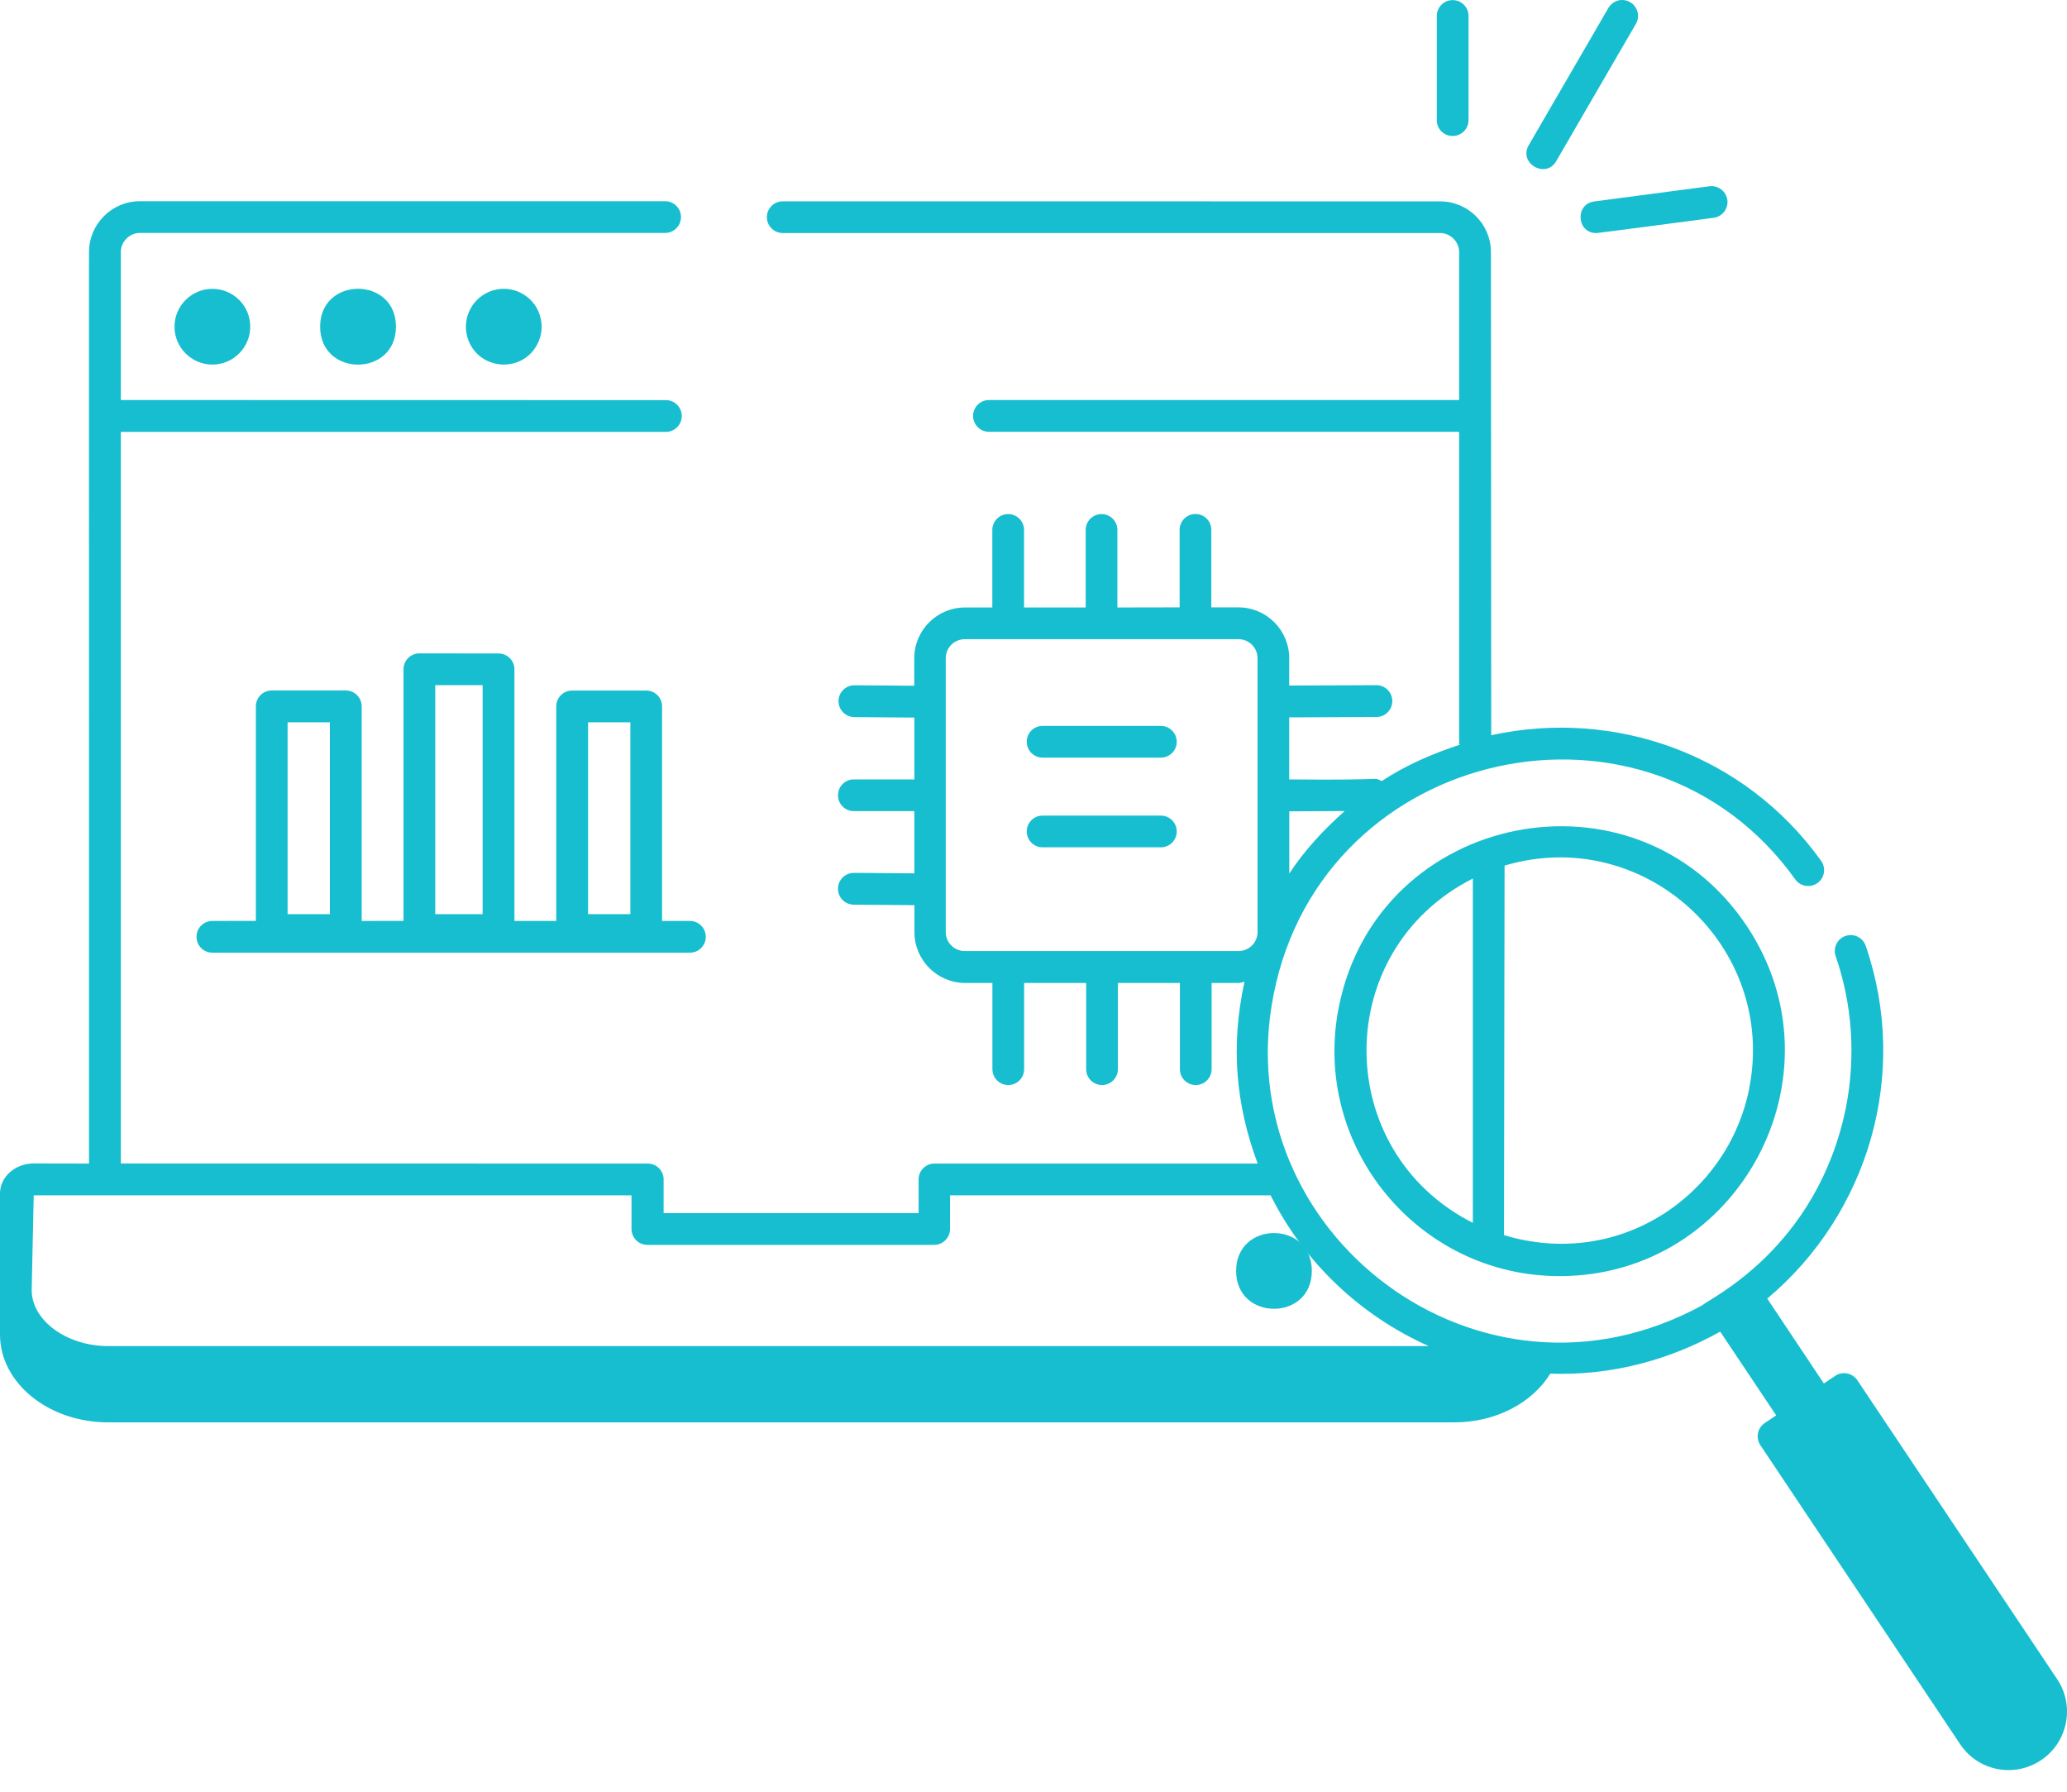 <svg width="75" height="65" viewBox="0 0 75 65" fill="none" xmlns="http://www.w3.org/2000/svg">
<path d="M6.332 11.852C6.332 12.609 6.949 13.226 7.706 13.226C8.463 13.226 9.079 12.609 9.079 11.852C9.082 11.095 8.466 10.479 7.706 10.479C6.949 10.479 6.332 11.095 6.332 11.852Z" fill="#17BECF"/>
<path d="M14.367 11.851C14.367 13.687 11.616 13.687 11.616 11.851C11.616 10.018 14.367 10.018 14.367 11.851Z" fill="#17BECF"/>
<path d="M18.919 10.636C18.594 10.464 18.22 10.43 17.871 10.54C17.148 10.766 16.741 11.536 16.967 12.262C17.337 13.434 18.933 13.567 19.494 12.492C19.666 12.166 19.7 11.797 19.59 11.444C19.484 11.094 19.244 10.807 18.919 10.636Z" fill="#17BECF"/>
<path d="M47.599 46.107C47.599 47.939 44.852 47.939 44.852 46.107C44.852 44.274 47.599 44.274 47.599 46.107Z" fill="#17BECF"/>
<path d="M12.545 25.049H9.86C9.541 25.049 9.284 25.306 9.284 25.625V33.407L7.705 33.41C7.387 33.41 7.13 33.667 7.13 33.985C7.13 34.304 7.387 34.561 7.705 34.561H25.033C25.352 34.561 25.609 34.304 25.609 33.985C25.609 33.667 25.352 33.41 25.033 33.41H24.023V25.628C24.023 25.309 23.766 25.052 23.448 25.052H20.759C20.44 25.052 20.183 25.309 20.183 25.628V33.41H18.666V24.282C18.666 23.963 18.409 23.707 18.09 23.707L15.217 23.703C14.898 23.703 14.641 23.96 14.641 24.279V33.407L13.124 33.41V25.628C13.124 25.306 12.864 25.049 12.545 25.049ZM10.435 26.203H11.97V33.163H10.435V26.203ZM21.338 26.203H22.872V33.163H21.338V26.203ZM15.793 24.857H17.512V33.163H15.793V24.857Z" fill="#17BECF"/>
<path d="M67.394 50.073C67.212 49.806 66.853 49.737 66.592 49.912L66.178 50.19L64.123 47.11C67.778 44.048 69.305 38.969 67.695 34.31C67.589 34.008 67.264 33.851 66.962 33.954C66.661 34.06 66.503 34.385 66.606 34.687C67.212 36.437 67.339 38.334 66.98 40.174C65.935 45.312 62.006 47.117 61.777 47.346C53.68 51.785 44.473 44.681 46.216 36.064C48.008 27.024 59.821 24.469 65.14 31.902C65.325 32.163 65.685 32.218 65.945 32.036C66.205 31.851 66.264 31.491 66.079 31.231C63.304 27.357 58.581 25.696 54.108 26.672L54.098 9.149C54.098 8.132 53.272 7.306 52.255 7.306L28.402 7.303C28.083 7.303 27.826 7.56 27.826 7.878C27.826 8.197 28.083 8.454 28.402 8.454H52.255C52.629 8.454 52.944 8.769 52.944 9.145V14.513H35.883C35.565 14.513 35.308 14.77 35.308 15.088C35.308 15.407 35.565 15.664 35.883 15.664H52.944V26.963C52.944 26.984 52.964 26.997 52.964 27.018C51.981 27.34 51.026 27.751 50.138 28.333C49.707 28.172 50.635 28.316 46.778 28.275V26.025L49.943 26.011C50.262 26.011 50.519 25.751 50.519 25.432C50.519 25.114 50.258 24.857 49.943 24.857H49.94L46.778 24.87V23.877C46.778 22.86 45.953 22.034 44.935 22.034H43.952V19.222C43.952 18.904 43.696 18.647 43.377 18.647C43.059 18.647 42.802 18.904 42.802 19.222V22.034L40.544 22.038V19.226C40.544 18.907 40.287 18.65 39.969 18.65C39.65 18.65 39.394 18.907 39.394 19.226V22.038H37.157V19.226C37.157 18.907 36.9 18.65 36.581 18.65C36.263 18.65 36.006 18.907 36.006 19.226V22.038H35.016C33.999 22.038 33.173 22.863 33.173 23.881V24.877L31.005 24.86H31.002C30.687 24.86 30.426 25.114 30.426 25.432C30.423 25.751 30.68 26.011 30.998 26.015L33.177 26.032V28.275H30.981C30.663 28.275 30.406 28.532 30.406 28.851C30.406 29.169 30.663 29.426 30.981 29.426H33.177V31.683C33.136 31.683 33.464 31.687 30.981 31.666C30.666 31.666 30.406 31.923 30.406 32.238C30.402 32.557 30.659 32.817 30.978 32.82L33.18 32.837V33.817C33.18 34.831 34.006 35.66 35.023 35.66H36.009V38.787C36.009 39.106 36.266 39.362 36.585 39.362C36.903 39.362 37.16 39.106 37.16 38.787V35.66H39.411V38.787C39.411 39.106 39.667 39.362 39.986 39.362C40.305 39.362 40.562 39.106 40.562 38.787V35.66H42.812V38.787C42.812 39.106 43.069 39.362 43.387 39.362C43.706 39.362 43.963 39.106 43.963 38.787V35.66H44.949C45.021 35.66 45.083 35.626 45.155 35.619C44.648 37.934 44.836 40.068 45.634 42.212H33.906C33.588 42.212 33.331 42.469 33.331 42.788V44.01H24.079V42.788C24.079 42.469 23.823 42.212 23.504 42.212L4.384 42.209V15.667H24.162C24.48 15.667 24.737 15.41 24.737 15.091C24.737 14.773 24.48 14.516 24.162 14.516L4.384 14.512V9.142C4.384 8.765 4.703 8.45 5.076 8.45H24.134C24.452 8.45 24.709 8.193 24.709 7.874C24.709 7.556 24.452 7.299 24.134 7.299H5.076C4.059 7.299 3.23 8.128 3.23 9.145C3.227 12.533 3.23 -3.104 3.23 42.212L1.223 42.208C0.548 42.208 0 42.695 0 43.294V48.415C0 50.172 1.761 51.6 3.922 51.6H52.772C54.282 51.6 55.598 50.891 56.252 49.833C58.461 49.911 60.568 49.343 62.417 48.309L64.448 51.347L64.034 51.624C63.763 51.806 63.702 52.165 63.873 52.426L71.121 63.273C71.768 64.246 73.08 64.51 74.059 63.855C75.029 63.208 75.293 61.889 74.645 60.92L67.394 50.073ZM48.792 29.423C48.028 30.101 47.336 30.844 46.781 31.69V29.433L48.792 29.423ZM35.005 34.502C34.624 34.502 34.316 34.194 34.316 33.814V23.878C34.316 23.497 34.624 23.189 35.005 23.189H44.941C45.321 23.189 45.629 23.497 45.629 23.878V33.814C45.629 34.194 45.321 34.502 44.941 34.502H35.005ZM1.223 43.363H22.914V44.586C22.914 44.904 23.171 45.161 23.49 45.161H33.895C34.214 45.161 34.471 44.904 34.471 44.586V43.363H46.103C47.322 45.798 49.36 47.727 51.84 48.833H3.921C2.421 48.833 1.15 47.905 1.15 46.802L1.223 43.363Z" fill="#17BECF"/>
<path d="M42.122 26.334H37.83C37.512 26.334 37.255 26.591 37.255 26.909C37.255 27.228 37.512 27.485 37.83 27.485H42.122C42.441 27.485 42.697 27.228 42.697 26.909C42.697 26.594 42.441 26.334 42.122 26.334Z" fill="#17BECF"/>
<path d="M42.122 29.588H37.83C37.512 29.588 37.255 29.845 37.255 30.163C37.255 30.482 37.512 30.739 37.83 30.739H42.122C42.441 30.739 42.697 30.482 42.697 30.163C42.697 29.848 42.441 29.588 42.122 29.588Z" fill="#17BECF"/>
<path d="M48.578 36.533C47.574 41.585 51.455 46.295 56.589 46.295C63.087 46.295 67.002 39.014 63.378 33.588C59.353 27.564 49.992 29.43 48.578 36.534L48.578 36.533ZM53.441 31.872V44.363C48.307 41.76 48.287 34.481 53.441 31.872ZM63.468 39.496C62.697 43.359 58.765 46.072 54.572 44.808C54.582 37.821 54.593 31.121 54.593 31.402C59.648 29.898 64.495 34.324 63.467 39.496L63.468 39.496Z" fill="#17BECF"/>
<path d="M52.709 4.933C53.028 4.933 53.285 4.676 53.285 4.357V0.579C53.285 0.261 53.028 0.004 52.709 0.004C52.391 0.004 52.134 0.261 52.134 0.579V4.357C52.13 4.676 52.387 4.933 52.709 4.933Z" fill="#17BECF"/>
<path d="M58.36 0.288L55.469 5.268C55.089 5.926 56.09 6.501 56.466 5.847L59.357 0.867C59.518 0.589 59.422 0.237 59.148 0.079C58.874 -0.082 58.521 0.011 58.36 0.288Z" fill="#17BECF"/>
<path d="M57.922 8.456C57.987 8.456 62.114 7.911 62.179 7.901C62.494 7.86 62.717 7.569 62.676 7.253C62.631 6.938 62.34 6.716 62.028 6.757L57.846 7.308C57.141 7.401 57.206 8.456 57.922 8.456Z" fill="#17BECF"/>
</svg>
